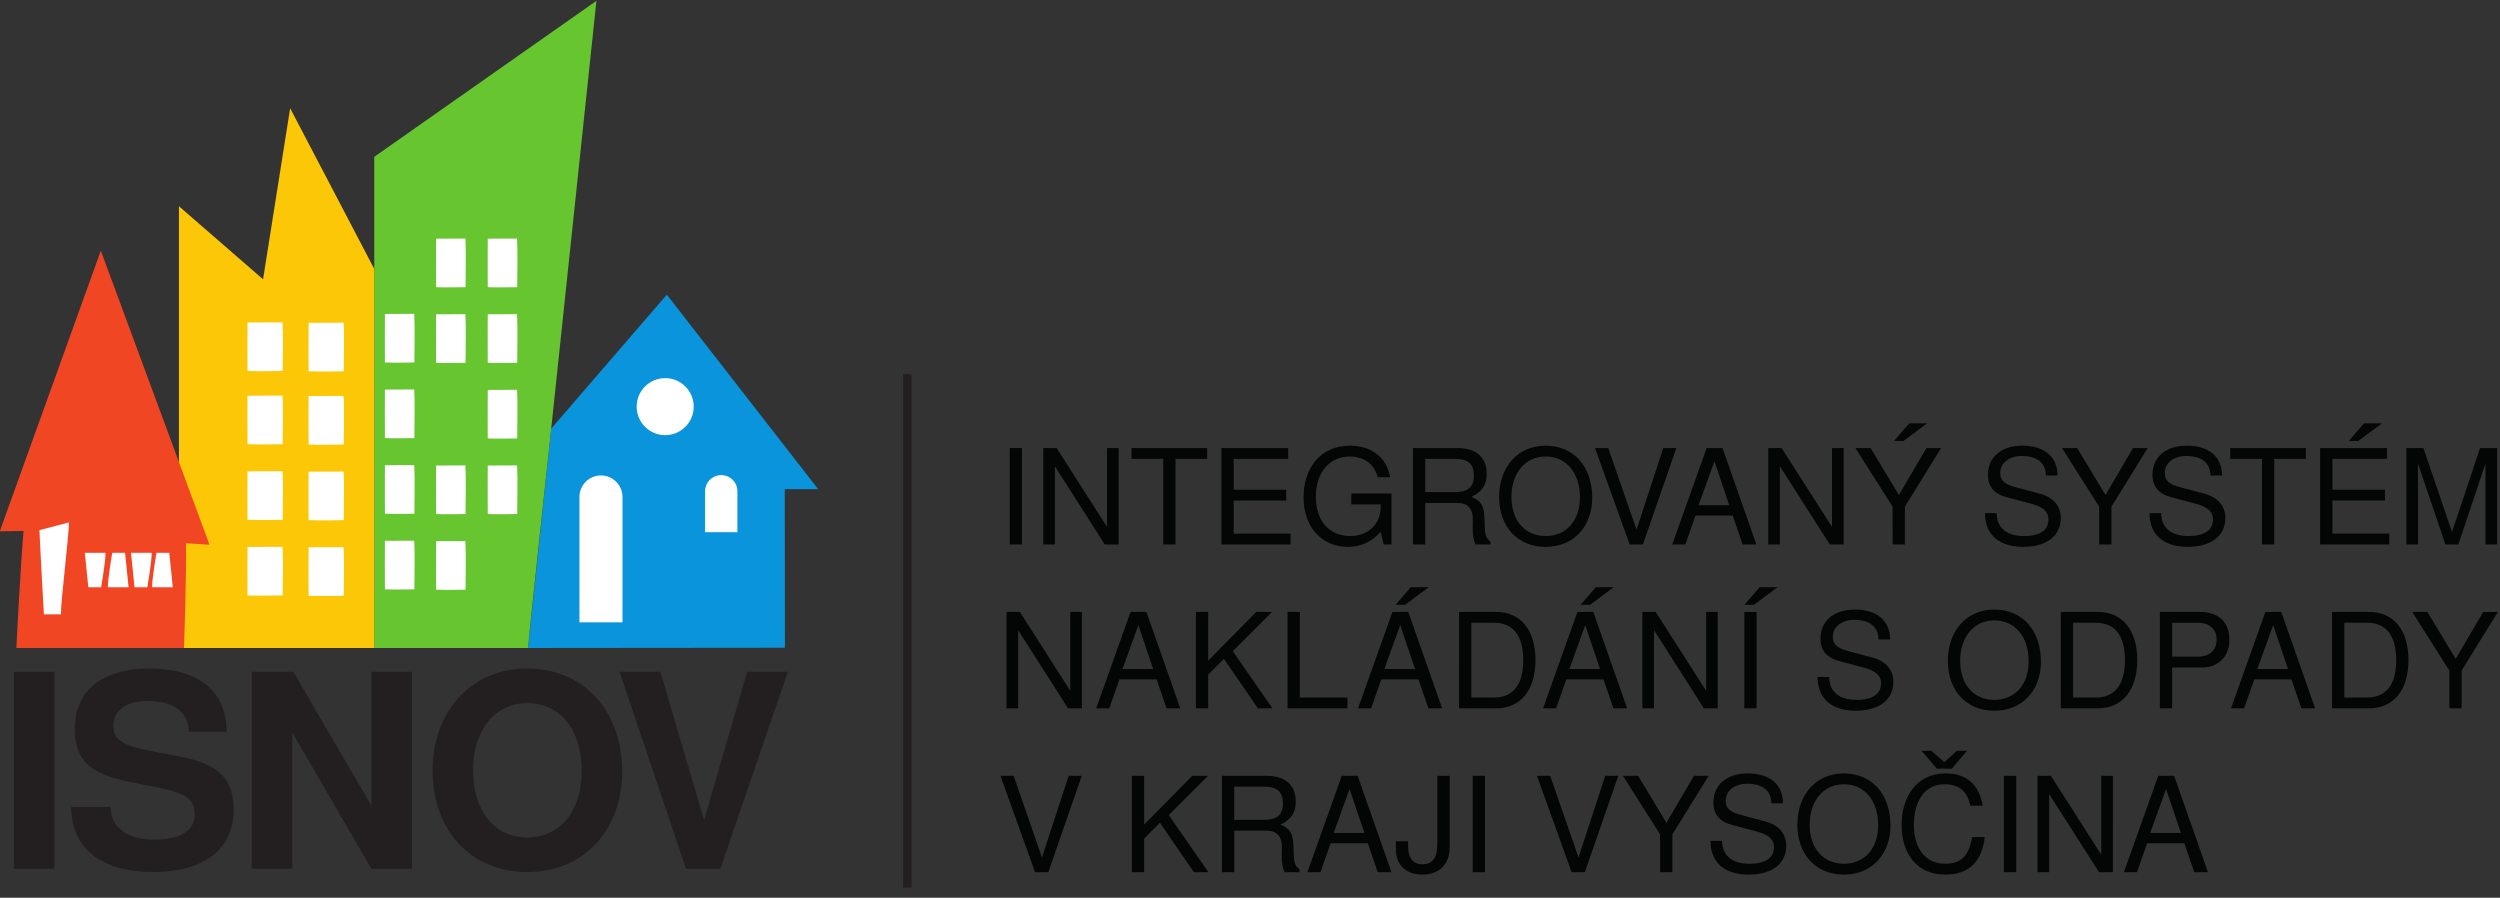<svg id="svg2" height="79" width="220" version="1.1" xmlns="http://www.w3.org/2000/svg"><rect width="100%" height="100%" fill="#333333" stroke="none"/><defs id="defs4"><clipPath id="clipPath853" clipPathUnits="userSpaceOnUse"><path id="path851" d="M576.089 421.738c3.815-32.041 44.646-38.685 44.646-38.685-1.445 47.214-32.202 95.73-32.202 95.73 42.706-48.505 41.595-115.457 41.125-126.122-7.638 5.584-17.564 9.556-17.564 9.556-32.377 65.494-104.399 10.113-104.399 10.113 22.003 3.383 40.078-18.869 59.68-27.299 21.005-9.031 40.833 9.231 40.833 9.231-27.558 19.004-68.159 21.816-68.159 21.816 49.699 4.359 90.07-30.179 90.07-30.179l.611.392-.13-.764c7.252 2.266 16.87 9.671 16.87 9.671 52.582-.269 40.146 63.923 40.146 63.923-4.914-15.246-25.056-19.709-36.795-29.609-12.579-10.608-7.217-29.25-7.217-29.25 21.107 11.611 36.001 36.832 36.001 36.832-10.674-26.982-35.722-41.851-44.946-46.567 1.988 14.733-1.621 34.779-1.621 34.779 47.366 91.579-75.833 127.093-75.833 127.093 22.242-22.178 15.071-58.62 18.884-90.661"/></clipPath><clipPath id="clipPath875" clipPathUnits="userSpaceOnUse"><path id="path873" d="M0 842h2000V0H0z"/></clipPath><clipPath id="clipPath887" clipPathUnits="userSpaceOnUse"><path id="path885-3" d="M645.85 432.127c-4.914-15.246-25.056-19.709-36.795-29.609-12.58-10.607-7.217-29.25-7.217-29.25C622.945 384.88 637.84 410.1 637.84 410.1c-10.674-26.982-35.721-41.85-44.946-46.566 1.988 14.733-1.621 34.78-1.621 34.78 47.365 91.577-75.833 127.09-75.833 127.09 22.242-22.177 15.07-58.618 18.884-90.66 3.815-32.04 44.646-38.685 44.646-38.685-1.445 47.215-32.202 95.73-32.202 95.73 42.706-48.504 41.595-115.457 41.125-126.121-7.639 5.584-17.564 9.555-17.564 9.555-32.377 65.494-104.399 10.113-104.399 10.113 22.002 3.383 40.078-18.869 59.68-27.298 21.006-9.032 40.833 9.23 40.833 9.23-27.558 19.004-68.16 21.816-68.16 21.816 49.7 4.36 90.07-30.18 90.07-30.18l.611.393-.129-.763c7.252 2.265 16.87 9.67 16.87 9.67 52.582-.268 40.146 63.923 40.146 63.923"/></clipPath><clipPath clipPathUnits="userSpaceOnUse" id="clipPath899"><path d="M0 439.371h1063.685V0H0z" id="path897-3"/></clipPath><linearGradient id="linearGradient865" spreadMethod="pad" gradientTransform="matrix(181.203 0 0 -181.203 507.695 427.46)" gradientUnits="userSpaceOnUse" y2="0" x2="1" y1="0" x1="0"><stop id="stop859" offset="0" stop-opacity="1" stop-color="#599146"/><stop id="stop861" offset=".94" stop-opacity="1" stop-color="#99cd55"/><stop id="stop863" offset="1" stop-opacity="1" stop-color="#99cd55"/></linearGradient><style id="style837" type="text/css"><![CDATA[.fil0{fill:black;fill-rule:nonzero}.fil1{fill:#F50D27;fill-rule:nonzero}.fil2{fill:white;fill-rule:nonzero}]]></style></defs><g id="g887" transform="matrix(.253 0 0 -.253 -25.829 97.01)"><g id="g889" transform="translate(334.032 280.944)"><path d="M0 0l-40.213-46.576-8.066-76.317 89.355.086-.051 55.163h11.616z" id="path891" fill="#0994dc" fill-opacity="1" fill-rule="nonzero" stroke="none"/></g><g id="g893"><g id="g895" clip-path="url(#clipPath899)"><g id="g901" transform="translate(343.384 241.999)"><path d="M0 0c0-5.479-4.441-9.921-9.921-9.921-5.48 0-9.922 4.442-9.922 9.921 0 5.479 4.442 9.921 9.922 9.921S0 5.479 0 0" id="path903" fill="#fff" fill-opacity="1" fill-rule="nonzero" stroke="none"/></g><g id="g905" transform="translate(358.575 198.33)"><path d="M0 0h-11.233v14.226a5.616 5.616 0 1011.233 0z" id="path907" fill="#fff" fill-opacity="1" fill-rule="nonzero" stroke="none"/></g><g id="g909" transform="translate(318.611 166.967)"><path d="M0 0h-14.973v43.695a7.487 7.487 0 0014.973 0z" id="path911" fill="#fff" fill-opacity="1" fill-rule="nonzero" stroke="none"/></g><g id="g913" transform="translate(209.271 194.019)"><path d="M0 0c-.015-5.352-.076-11.354 0-16.869 4.586-.169 10-.004 12.953-.004-.002 5.237.285 11.719-.068 16.913C8.286.04 0 0 0 0" id="path915" fill="#fff" fill-opacity="1" fill-rule="nonzero" stroke="none"/></g><g id="g917" transform="translate(309.544 383.15)"><path d="M0 0l-77.276-54.257v-170.842h53.485c.073 1.856 8.066 76.316 8.066 76.316L0 0" id="path919" fill="#67c530" fill-opacity="1" fill-rule="nonzero" stroke="none"/></g><g id="g921" transform="translate(293.819 234.368)"><path d="M0 0s-7.993-74.46-8.066-76.316L0 0" id="path923" fill="#1a7846" fill-opacity="1" fill-rule="nonzero" stroke="none"/></g><g id="g925" transform="translate(253.78 300.42)"><path d="M0 0c-.006-5.353-.058-11.354 0-16.865 3.624-.169 7.91-.006 10.245-.006 0 5.239.224 11.718-.056 16.913C6.554.042 0 0 0 0" id="path927" fill="#fff" fill-opacity="1" fill-rule="nonzero" stroke="none"/></g><g id="g929" transform="translate(271.744 300.42)"><path d="M0 0c-.01-5.353-.064-11.354 0-16.865 3.627-.169 7.908-.006 10.246-.006-.004 5.239.223 11.718-.058 16.913C6.55.042 0 0 0 0" id="path931" fill="#fff" fill-opacity="1" fill-rule="nonzero" stroke="none"/></g><g id="g933" transform="translate(235.977 274.239)"><path d="M0 0c-.014-5.356-.062-11.358 0-16.867 3.621-.174 7.904-.005 10.24-.005 0 5.233.235 11.719-.048 16.908C6.55.036 0 0 0 0" id="path935" fill="#fff" fill-opacity="1" fill-rule="nonzero" stroke="none"/></g><g id="g937" transform="translate(253.78 274.117)"><path d="M0 0c-.006-5.351-.058-11.351 0-16.866 3.624-.172 7.91-.004 10.245-.004 0 5.238.224 11.721-.056 16.914C6.554.044 0 0 0 0" id="path939-6" fill="#fff" fill-opacity="1" fill-rule="nonzero" stroke="none"/></g><g id="g941" transform="translate(271.744 274.117)"><path d="M0 0c-.01-5.351-.064-11.351 0-16.866 3.627-.172 7.908-.004 10.246-.004-.004 5.238.223 11.721-.058 16.914C6.55.044 0 0 0 0" id="path943-7" fill="#fff" fill-opacity="1" fill-rule="nonzero" stroke="none"/></g><g id="g945" transform="translate(235.977 221.628)"><path d="M0 0c-.014-5.352-.062-11.351 0-16.866 3.621-.169 7.904-.004 10.24-.004 0 5.24.235 11.719-.048 16.913C6.55.043 0 0 0 0" id="path947-5" fill="#fff" fill-opacity="1" fill-rule="nonzero" stroke="none"/></g><g id="g949" transform="translate(253.78 221.512)"><path d="M0 0c-.006-5.354-.058-11.355 0-16.865 3.624-.171 7.91-.006 10.245-.006 0 5.24.224 11.718-.056 16.916C6.554.045 0 0 0 0" id="path951" fill="#fff" fill-opacity="1" fill-rule="nonzero" stroke="none"/></g><g id="g953" transform="translate(271.744 221.512)"><path d="M0 0c-.01-5.354-.064-11.355 0-16.865 3.627-.171 7.908-.006 10.246-.006-.004 5.24.223 11.718-.058 16.916C6.55.045 0 0 0 0" id="path955" fill="#fff" fill-opacity="1" fill-rule="nonzero" stroke="none"/></g><g id="g957" transform="translate(235.977 195.33)"><path d="M0 0c-.014-5.352-.062-11.353 0-16.867 3.621-.171 7.904-.004 10.24-.004 0 5.235.235 11.717-.048 16.91C6.55.039 0 0 0 0" id="path959" fill="#fff" fill-opacity="1" fill-rule="nonzero" stroke="none"/></g><g id="g961" transform="translate(253.78 195.212)"><path d="M0 0c-.006-5.355-.058-11.354 0-16.868 3.624-.173 7.91-.005 10.245-.005 0 5.235.224 11.717-.056 16.911C6.554.038 0 0 0 0" id="path963" fill="#fff" fill-opacity="1" fill-rule="nonzero" stroke="none"/></g><g id="g965" transform="translate(235.977 247.93)"><path d="M0 0c-.014-5.352-.062-11.352 0-16.863 3.621-.17 7.904-.004 10.24-.004 0 5.238.235 11.714-.048 16.909C6.55.042 0 0 0 0" id="path967" fill="#fff" fill-opacity="1" fill-rule="nonzero" stroke="none"/></g><g id="g969" transform="translate(271.744 247.814)"><path d="M0 0c-.01-5.35-.064-11.35 0-16.866 3.627-.174 7.908-.005 10.246-.005-.004 5.242.223 11.72-.058 16.915C6.55.044 0 0 0 0" id="path971" fill="#fff" fill-opacity="1" fill-rule="nonzero" stroke="none"/></g><g id="g973" transform="translate(232.268 158.052)"><path d="M0 0h-67.93v153.644l29.256-25.413 9.418 59.506L0 131.851z" id="path975" fill="#fbc707" fill-opacity="1" fill-rule="nonzero" stroke="none"/></g><g id="g977" transform="translate(188.189 245.8)"><path d="M0 0c-.018-5.352-.078-11.35 0-16.867 4.324-.172 9.432-.002 12.218-.002 0 5.238.277 11.717-.06 16.912C7.817.043 0 0 0 0" id="path979" fill="#fff" fill-opacity="1" fill-rule="nonzero" stroke="none"/></g><g id="g981" transform="translate(209.434 245.68)"><path d="M0 0c-.01-5.352-.076-11.352 0-16.862 4.328-.172 9.438-.006 12.226-.006 0 5.237.27 11.715-.066 16.912C7.823.044 0 0 0 0" id="path983" fill="#fff" fill-opacity="1" fill-rule="nonzero" stroke="none"/></g><g id="g985" transform="translate(188.189 219.501)"><path d="M0 0c-.018-5.354-.078-11.354 0-16.867 4.324-.171 9.432-.004 12.218-.004 0 5.236.277 11.718-.06 16.912C7.817.041 0 0 0 0" id="path987" fill="#fff" fill-opacity="1" fill-rule="nonzero" stroke="none"/></g><g id="g989" transform="translate(209.434 219.38)"><path d="M0 0c-.01-5.352-.076-11.352 0-16.864 4.328-.174 9.438-.009 12.226-.009 0 5.238.27 11.716-.066 16.913C7.823.04 0 0 0 0" id="path991-3" fill="#fff" fill-opacity="1" fill-rule="nonzero" stroke="none"/></g><g id="g993" transform="translate(188.189 193.197)"><path d="M0 0c-.018-5.354-.078-11.356 0-16.868 4.324-.171 9.432-.005 12.218-.005 0 5.237.277 11.723-.06 16.912C7.817.039 0 0 0 0" id="path995-5" fill="#fff" fill-opacity="1" fill-rule="nonzero" stroke="none"/></g><g id="g997" transform="translate(209.434 193.077)"><path d="M0 0c-.01-5.351-.076-11.35 0-16.864 4.328-.172 9.438-.004 12.226-.004 0 5.235.27 11.716-.066 16.912C7.823.044 0 0 0 0" id="path999-6" fill="#fff" fill-opacity="1" fill-rule="nonzero" stroke="none"/></g><g id="g1001" transform="translate(188.189 271.272)"><path d="M0 0c-.018-5.354-.078-11.353 0-16.869 4.324-.168 9.432-.002 12.218-.002 0 5.238.277 11.717-.06 16.912C7.817.041 0 0 0 0" id="path1003" fill="#fff" fill-opacity="1" fill-rule="nonzero" stroke="none"/></g><g id="g1005" transform="translate(209.434 271.155)"><path d="M0 0c-.01-5.352-.076-11.353 0-16.866 4.328-.173 9.438-.004 12.226-.004 0 5.238.27 11.716-.066 16.914C7.823.044 0 0 0 0" id="path1007" fill="#fff" fill-opacity="1" fill-rule="nonzero" stroke="none"/></g><g id="g1009" transform="translate(174.963 193.97)"><path d="M0 0l-37.803 102.27L-72.95 4.668l8.269.115c-.954-10.863-2.46-39.279-2.509-40.701h58.321s.916 26.33.693 36.441z" id="path1011" fill="#f14624" fill-opacity="1" fill-rule="nonzero" stroke="none"/></g><g id="g1013" transform="translate(117.356 169.747)"><path d="M0 0c-.017.168-1.517 27.315-1.547 29.303l10.26 2.678C8.713 27.214 5.797 3.985 5.938 0z" id="path1015" fill="#fff" fill-opacity="1" fill-rule="nonzero" stroke="none"/></g><g id="g1017" transform="translate(131.59 191.157)"><path d="M0 0l1.227-11.99h4.458S7.295-2.616 7.193 0z" id="path1019-2" fill="#fff" fill-opacity="1" fill-rule="nonzero" stroke="none"/></g><g id="g1021" transform="translate(146.816 179.167)"><path d="M0 0l-1.222 11.99h-4.464S-7.294 2.616-7.19 0z" id="path1023-9" fill="#fff" fill-opacity="1" fill-rule="nonzero" stroke="none"/></g><g id="g1025" transform="translate(147.65 191.157)"><path d="M0 0l1.229-11.99h4.459S7.293-2.616 7.197 0z" id="path1027-1" fill="#fff" fill-opacity="1" fill-rule="nonzero" stroke="none"/></g><g id="g1029" transform="translate(162.198 179.167)"><path d="M0 0l-1.229 11.99h-4.456S-7.293 2.616-7.195 0z" id="path1031-2" fill="#fff" fill-opacity="1" fill-rule="nonzero" stroke="none"/></g><path d="M121.033 149.774h-14.099V81.253h14.099zm62.32-47.936c0 10.809-5.452 15.885-18.141 18.329l-10.715 2.067c-10.058 1.974-12.972 3.949-12.972 8.93 0 5.169 4.606 8.459 11.844 8.459 8.929 0 14.381-3.76 14.381-10.715h13.159c0 14.475-10.151 21.994-26.883 21.994-16.448 0-25.942-7.707-25.942-21.054 0-10.715 5.358-15.697 19.269-18.423l9.587-1.88c9.4-1.88 12.877-3.854 12.877-9.399 0-5.734-5.263-8.742-13.817-8.742-9.587 0-15.415 4.042-15.415 11.373h-13.723c0-14.663 10.904-22.652 28.387-22.652 17.67 0 28.104 7.802 28.104 21.713m62.039-20.585v68.521h-14.099v-46.621l-27.165 46.621h-14.475V81.253h14.099v47.373l27.541-47.373zm73.129 33.838c0 20.679-13.065 35.811-33.085 35.811-20.115 0-32.898-15.696-32.898-35.341 0-20.491 12.877-35.436 32.991-35.436 19.927 0 32.992 14.945 32.992 34.966m-14.099.094c0-14.005-7.613-23.029-18.893-23.029-11.373 0-18.892 9.024-18.892 23.405 0 13.817 7.519 23.31 18.892 23.31 11.562 0 18.893-9.399 18.893-23.686m71.723 34.589h-14.193l-14.946-51.602-15.226 51.602h-14.193l23.122-68.521h11.938z" id="path1033" fill="#231f20" fill-opacity="1" fill-rule="nonzero" stroke="none"/><g id="g1035" transform="translate(416.218 253.259)"><path d="M0 0v-178.583h2.934V0" id="path1037" fill="#231f20" fill-opacity="1" fill-rule="nonzero" stroke="none"/></g><path d="M457.564 227.596h-4.278v-33.538h4.278z" id="path1039" fill="#040606" fill-opacity="1" fill-rule="nonzero" stroke="none"/><g id="g1041" transform="translate(491.193 194.058)"><path d="M0 0v33.538h-4.049V6.119l-17.528 27.419h-4.647V0h4.049v27.189L-4.831 0zm30.772 29.766v3.772H4.457v-3.772h11.042V0h4.278v29.766zM59.798 0v3.772H40.016v11.502h18.263v3.772H40.016v10.72H58.97v3.772H35.737V0zm35.098 0v17.712H80.91v-3.773h10.214v-.919c0-5.981-4.417-10.076-10.535-10.076-7.592 0-12.008 5.521-12.008 13.71 0 8.235 4.692 13.939 11.777 13.939 5.107 0 8.788-2.898 9.707-7.222h4.371c-1.196 6.809-6.349 10.995-14.032 10.995-10.258 0-16.101-7.913-16.101-17.942 0-10.305 6.302-17.252 15.365-17.252 4.555 0 8.189 1.61 11.456 5.245L92.182 0zm34.408 0v1.058c-1.611 1.104-1.978 2.3-2.025 6.763-.091 5.52-.92 7.177-4.553 8.741 3.772 1.84 5.29 4.187 5.29 8.005 0 5.796-3.634 8.971-10.213 8.971h-15.458V0h4.278v14.446h11.042c3.773 0 5.566-1.841 5.521-5.981l-.046-2.99c-.046-2.071.367-4.095.965-5.475zm-5.75 23.969c0-3.957-2.025-5.751-6.579-5.751h-10.352v11.548h10.352c4.784 0 6.579-2.025 6.579-5.797m41.17-7.729c0 10.811-6.395 18.126-16.24 18.126-9.615 0-16.148-7.361-16.148-17.85S138.869-.828 148.53-.828c9.845 0 16.194 7.223 16.194 17.068m-4.279.092c0-8.097-4.83-13.388-11.915-13.388-7.131 0-11.916 5.291-11.916 13.572 0 8.281 4.785 14.077 11.87 14.077 7.269 0 11.961-5.796 11.961-14.261m33.535 17.206h-4.554l-9.293-28.386-9.846 28.386h-4.6L177.74 0h4.601zM221.81 0l-11.778 33.538h-5.52L192.551 0h4.554l3.542 10.075h12.928L217.025 0zm-9.431 13.664h-10.673l5.521 15.273zM252.17 0v33.538h-4.049V6.119l-17.528 27.419h-4.647V0h4.049v27.189L247.339 0zm33.9 33.538h-5.106l-9.569-16.332-9.845 16.332h-5.291l12.928-20.38V0h4.278v13.158zm-4.83 8.603h-6.257l-5.291-6.119h3.313zm46.46-32.94c0 4.14-2.576 7.177-7.131 8.419l-8.419 2.254c-4.048 1.059-5.52 2.393-5.52 4.969 0 3.404 2.99 5.934 7.499 5.934 5.336 0 8.373-2.438 8.373-6.808h4.048c0 6.578-4.555 10.397-12.283 10.397-7.362 0-11.915-4.049-11.915-10.121 0-4.095 2.162-6.671 6.578-7.821l8.327-2.208c4.232-1.105 6.165-2.807 6.165-5.429 0-3.681-2.761-5.843-8.558-5.843-6.348 0-9.476 3.175-9.476 7.959h-4.049c0-7.913 5.337-11.731 13.25-11.731C323.1-.828 327.7 3.22 327.7 9.201m30.222 24.337h-5.107l-9.569-16.332-9.845 16.332h-5.291l12.928-20.38V0h4.278v13.158zm27.002-24.337c0 4.14-2.576 7.177-7.131 8.419l-8.419 2.254c-4.049 1.059-5.52 2.393-5.52 4.969 0 3.404 2.99 5.934 7.499 5.934 5.335 0 8.373-2.438 8.373-6.808h4.047c0 6.578-4.554 10.397-12.283 10.397-7.361 0-11.915-4.049-11.915-10.121 0-4.095 2.162-6.671 6.578-7.821l8.327-2.208c4.233-1.105 6.166-2.807 6.166-5.429 0-3.681-2.761-5.843-8.558-5.843-6.349 0-9.477 3.175-9.477 7.959h-4.049c0-7.913 5.337-11.731 13.25-11.731 8.511 0 13.112 4.048 13.112 10.029m28.013 20.565v3.772h-26.315v-3.772h11.042V0h4.278v29.766zM441.964 0v3.772h-19.782v11.502h18.263v3.772h-18.263v10.72h18.954v3.772h-23.233V0zm-2.53 42.141h-6.257l-5.29-6.119h3.311zM479.454 0v33.538h-5.934l-9.753-29.213-9.938 29.213h-5.934V0h4.048v28.109L461.466 0h4.509l9.431 28.109V0z" id="path1043" fill="#040606" fill-opacity="1" fill-rule="nonzero" stroke="none"/></g><g id="g1045" transform="translate(478.405 137.059)"><path d="M0 0v33.537h-4.049V6.119l-17.528 27.418h-4.647V0h4.049v27.188L-4.831 0zm34.223 0L22.445 33.537h-5.52L4.964 0h4.555l3.542 10.075h12.927L29.438 0zm-9.431 13.663H14.119l5.521 15.274zM66.285 0L52.483 19.874l13.664 13.663h-5.52l-16.7-16.976v16.976h-4.279V0h4.279v11.731l5.474 5.475L61.225 0zm26.08 0v3.771H75.804v29.766h-4.279V0zm32.937 0l-11.778 33.537h-5.52L96.043 0h4.555l3.542 10.075h12.927L120.518 0zm-9.431 13.663h-10.673l5.521 15.274zm4.784 28.477h-6.256l-5.291-6.119h3.313zm37.123-25.348c0 10.396-5.152 16.745-13.664 16.745h-12.927V0h12.927c8.466 0 13.664 6.348 13.664 16.792m-4.278-.046c0-8.465-3.497-12.975-10.121-12.975h-7.913v25.994h7.913c6.624 0 10.121-4.463 10.121-13.019M189.655 0l-11.777 33.537h-5.521L160.396 0h4.555l3.542 10.075h12.928L184.871 0zm-9.43 13.663h-10.673l5.52 15.274zm4.784 28.477h-6.256l-5.291-6.119h3.312zM221.166 0v33.537h-4.049V6.119l-17.528 27.418h-4.647V0h4.049v27.188L216.335 0zm13.521 33.537h-4.278V0h4.278zm7.314 8.603h-6.256l-5.291-6.119h3.313zm40.252-32.939c0 4.14-2.576 7.176-7.131 8.419l-8.419 2.254c-4.049 1.058-5.52 2.392-5.52 4.968 0 3.405 2.99 5.935 7.499 5.935 5.336 0 8.373-2.438 8.373-6.809h4.048c0 6.579-4.555 10.397-12.284 10.397-7.361 0-11.915-4.048-11.915-10.121 0-4.094 2.162-6.67 6.578-7.821l8.328-2.208c4.232-1.104 6.165-2.806 6.165-5.428 0-3.681-2.761-5.844-8.558-5.844-6.349 0-9.477 3.176-9.477 7.96h-4.048c0-7.913 5.337-11.731 13.25-11.731 8.51 0 13.111 4.049 13.111 10.029m51.336 7.039c0 10.811-6.395 18.125-16.239 18.125-9.616 0-16.149-7.361-16.149-17.85S307.734-.828 317.396-.828c9.844 0 16.193 7.222 16.193 17.068m-4.278.092c0-8.097-4.832-13.389-11.915-13.389-7.131 0-11.917 5.292-11.917 13.572 0 8.281 4.786 14.078 11.871 14.078 7.268 0 11.961-5.797 11.961-14.261m37.765.46c0 10.396-5.152 16.745-13.664 16.745h-12.927V0h12.927c8.466 0 13.664 6.348 13.664 16.792m-4.278-.046c0-8.465-3.497-12.975-10.121-12.975h-7.913v25.994h7.913c6.624 0 10.121-4.463 10.121-13.019m36.339 6.946c0 6.303-3.726 9.845-10.351 9.845h-13.848V0h4.279v14.215h10.535c5.52 0 9.385 3.91 9.385 9.477m-4.462.184c0-3.68-2.439-5.888-6.533-5.888h-8.925v11.777h8.925c4.094 0 6.533-2.208 6.533-5.889M428.945 0l-11.777 33.537h-5.521L399.687 0h4.554l3.542 10.075h12.928L424.161 0zm-9.43 13.663h-10.673l5.52 15.274zm41.907 3.129c0 10.396-5.152 16.745-13.664 16.745h-12.927V0h12.927c8.466 0 13.664 6.348 13.664 16.792m-4.278-.046c0-8.465-3.498-12.975-10.122-12.975h-7.913v25.994h7.913c6.624 0 10.122-4.463 10.122-13.019m35.374 16.791h-5.107l-9.569-16.331-9.845 16.331h-5.291l12.928-20.38V0h4.278v13.157z" id="path1047" fill="#040606" fill-opacity="1" fill-rule="nonzero" stroke="none"/></g><g id="g1049" transform="translate(478.359 113.596)"><path d="M0 0h-4.555l-9.293-28.385L-23.693 0h-4.601l12.054-33.537h4.6zm44.067-33.537L30.266-13.664 43.93 0h-5.521l-16.7-16.977V0h-4.278v-33.537h4.278v11.73l5.475 5.475 11.823-17.205zm31.648 0v1.058c-1.611 1.104-1.978 2.299-2.025 6.762-.091 5.522-.919 7.178-4.553 8.74 3.772 1.842 5.29 4.188 5.29 8.006C74.427-3.174 70.793 0 64.214 0H48.756v-33.537h4.278v14.445h11.042c3.773 0 5.567-1.84 5.521-5.98l-.046-2.99c-.047-2.071.367-4.096.966-5.475zm-5.75 23.969c0-3.957-2.025-5.752-6.579-5.752H53.034v11.549h10.352c4.784 0 6.579-2.026 6.579-5.797m37.764-23.969L95.952 0h-5.52L78.471-33.537h4.554l3.542 10.074h12.928l3.45-10.074zm-9.43 13.662H87.626L93.146-4.6zm29.67-5.061V0h-4.28v-23.371c0-5.52-1.885-7.406-5.152-7.406-3.22 0-5.015 2.162-5.015 6.072v1.934h-4.278v-2.715c0-5.43 3.404-8.879 9.247-8.879s9.478 3.635 9.478 9.429M140.249 0h-4.278v-33.537h4.278zm46.371 0h-4.555l-9.293-28.385L162.927 0h-4.601l12.054-33.537h4.6zm31.417 0h-5.106l-9.57-16.332L193.517 0h-5.291l12.927-20.381v-13.156h4.279v13.156zm27.002-24.336c0 4.141-2.576 7.176-7.131 8.418l-8.419 2.254c-4.049 1.059-5.52 2.393-5.52 4.969 0 3.404 2.99 5.935 7.499 5.935 5.336 0 8.373-2.439 8.373-6.808h4.048c0 6.578-4.555 10.396-12.284 10.396-7.361 0-11.915-4.049-11.915-10.121 0-4.094 2.163-6.67 6.579-7.82l8.327-2.209c4.232-1.104 6.165-2.807 6.165-5.428 0-3.682-2.761-5.844-8.558-5.844-6.349 0-9.476 3.176-9.476 7.959h-4.049c0-7.912 5.337-11.73 13.25-11.73 8.51 0 13.111 4.049 13.111 10.029m36.248 7.039c0 10.811-6.394 18.125-16.239 18.125-9.615 0-16.149-7.361-16.149-17.849 0-10.491 6.534-17.344 16.195-17.344 9.844 0 16.193 7.222 16.193 17.068m-4.278.092c0-8.098-4.831-13.389-11.915-13.389-7.131 0-11.916 5.291-11.916 13.573 0 8.281 4.785 14.078 11.87 14.078 7.268 0 11.961-5.797 11.961-14.262m37.076-4.096h-4.416c-1.013-6.347-3.681-9.293-9.34-9.293-6.671 0-10.903 5.108-10.903 13.481 0 8.603 4.049 14.17 10.535 14.17 5.245 0 8.006-2.348 9.063-7.453h4.371C312.061-3.035 307.828.828 300.468.828c-10.167 0-15.321-8.189-15.321-17.988s5.291-17.205 15.136-17.205c8.19 0 12.79 4.324 13.802 13.064M307.92 8.695h-3.542l-4.37-3.957-4.463 3.957h-3.45l5.29-6.211h5.245zM325.03 0h-4.278v-33.537h4.278zm33.628-33.537V0h-4.049v-27.418L337.081 0h-4.646v-33.537h4.048v27.189l17.344-27.189zm33.073 0L379.954 0h-5.52l-11.961-33.537h4.554l3.542 10.074h12.928l3.45-10.074zm-9.43 13.662h-10.673l5.52 15.275z" id="path1051" fill="#040606" fill-opacity="1" fill-rule="nonzero" stroke="none"/></g></g></g></g></svg>
